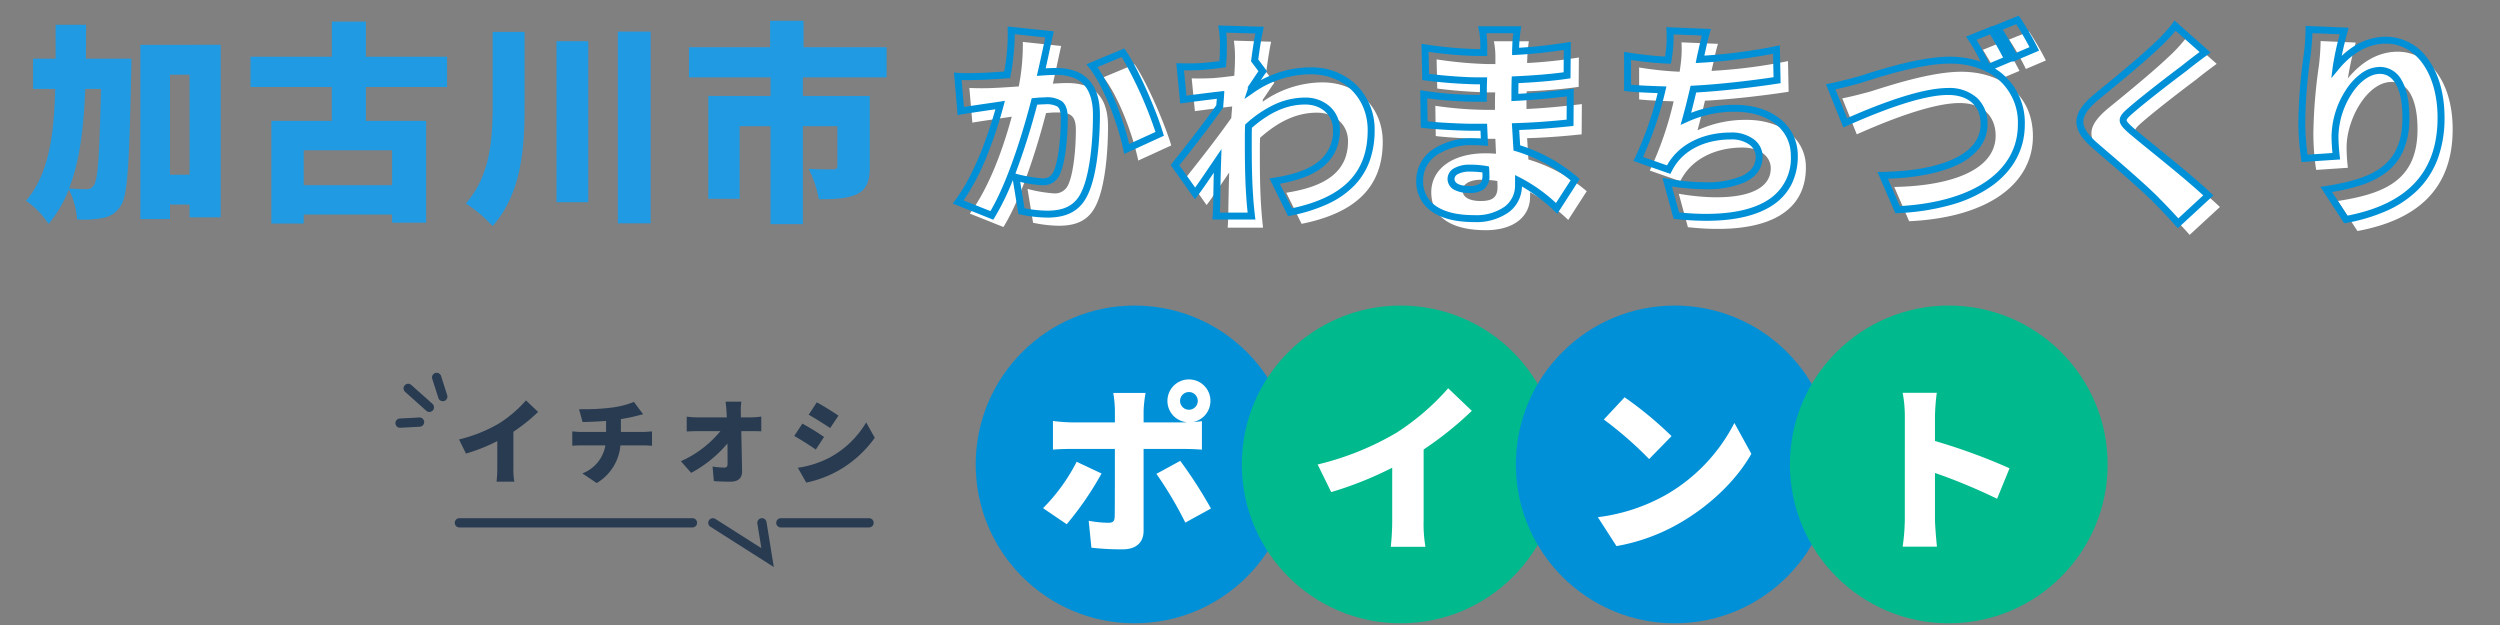 <svg xmlns="http://www.w3.org/2000/svg" xmlns:xlink="http://www.w3.org/1999/xlink" width="540" height="135" viewBox="0 0 540 135"><rect x="0" y="0" width="540" height="135" fill="#808080" stroke="none"/><defs><clipPath id="a"><rect width="540" height="135" transform="translate(409 844)" fill="none"/></clipPath></defs><g transform="translate(-409 -844)"><g clip-path="url(#a)"><g transform="translate(294 -38.5)"><g transform="translate(-512.786 24)"><path d="M-77.188-24.794c-.322,14.168-.644,19.55-1.518,20.746a1.671,1.671,0,0,1-1.564.92c-.828,0-2.208-.046-3.818-.184,2.346-5.934,3.174-13.156,3.5-21.482Zm-3.266-6.532c.046-2.346.046-4.784.046-7.314h-6.578v7.314h-4.876v6.532h4.784c-.276,10.35-1.426,18.4-6.3,24.15A18.723,18.723,0,0,1-88.5,4.37a27.383,27.383,0,0,0,4.37-7.452A17.409,17.409,0,0,1-82.34,3.4a23,23,0,0,0,5.612-.322A5.666,5.666,0,0,0-72.864.368c1.472-2.208,1.794-9.522,2.208-28.75.046-.828.046-2.944.046-2.944Zm18.17,25.07v-21.62h4.232v21.62Zm-6.394-28.06V3.312h6.394V.184h4.232v2.76h6.716v-37.26ZM-14.306-4H-33.4v-7.544h19.09ZM-2.438-25.208V-31.74H-19.964v-7.59h-7.36v7.59H-44.9v6.532h17.572v7.314H-40.388V4.278H-33.4V2.346h19.09V4.094h7.36V-17.894H-19.964v-7.314ZM7.406-37.122v16.054c0,7.452-.6,15.18-5.8,21.022a29.625,29.625,0,0,1,5.8,4.876c6.256-7.084,6.9-16.79,6.9-25.852v-16.1Zm13.8,2.024V-.322H28.06V-35.1Zm13.248-2.07v41.4h7.084v-41.4Zm58.052,9.89V-33.81H74.566v-5.7H67.344v5.7H49.818v6.532H67.436v4H54V-1.058h6.762V-16.744h6.67V4.416h6.992v-21.16H81.88v8.6c0,.552-.276.736-1.012.736-.644,0-3.358,0-5.2-.138A24.643,24.643,0,0,1,77.878-.966c3.4,0,6.072-.092,8.234-1.1,2.116-1.012,2.76-2.852,2.76-5.934V-23.276H74.428v-4Z" transform="translate(726.786 902.5)" fill="#209ae3"/></g><g transform="translate(-241.786 24.933)"><path d="M-143.29-36.57l-8.28-.874a46.566,46.566,0,0,1-.874,9.614c-2.07.138-3.956.276-5.29.322a52.505,52.505,0,0,1-5.382,0l.644,7.5c1.518-.276,4.186-.644,5.658-.874.644-.092,1.656-.23,2.852-.414-1.7,6.3-4.692,15.042-9.062,20.93l7.268,2.9c3.91-6.3,7.36-17.434,9.2-24.61q1.38-.138,2.208-.138c2.852,0,4.232.414,4.232,3.772,0,4.278-.552,9.66-1.7,11.96a3.114,3.114,0,0,1-3.128,1.748,29.918,29.918,0,0,1-5.612-.966l1.2,7.314a27.96,27.96,0,0,0,5.612.644c3.726,0,6.44-1.15,8-4.462,1.978-4.048,2.576-11.592,2.576-16.974,0-6.9-3.5-9.384-8.786-9.384-.828,0-1.886.046-3.128.138.276-1.2.552-2.484.828-3.726C-143.98-33.442-143.612-35.19-143.29-36.57Zm15.87,3.956-6.716,2.806c3.312,4.232,6.394,12.65,7.5,17.986l7.13-3.266C-120.842-19.55-124.614-28.474-127.42-32.614Zm21.666-.6c0,.46-.046,1.61-.138,3.082-1.748.23-3.4.414-4.646.506-1.932.092-3.082.092-4.554.046l.69,7.084c2.392-.322,5.658-.736,8.05-1.012-.046.828-.138,1.656-.184,2.484-2.76,3.956-7.084,9.476-9.66,12.7l4.324,6.118c1.288-1.7,3.128-4.462,4.876-7.038-.092,2.9-.138,5.336-.184,8.1,0,.736-.046,2.622-.138,3.818h7.636c-.138-1.15-.322-3.128-.368-3.956-.322-4.416-.322-8.924-.322-12.42,0-.966,0-1.978.046-3.036,3.68-3.266,7.636-5.428,12.282-5.428,3.772,0,6.716,2.53,6.716,6.164,0,6.762-5.106,9.844-13.34,11.132l3.312,6.716C-79.166-.6-73.83-6.532-73.83-15.87c0-7.544-5.566-12.834-13.018-12.834a22.554,22.554,0,0,0-12.926,4.186,1.418,1.418,0,0,0,.046-.46c.828-1.2,1.886-2.852,2.484-3.634l-1.748-2.346c.368-2.76.736-5.106,1.058-6.532l-8.05-.23A25.109,25.109,0,0,1-105.754-33.212ZM-56.58-5.382c0-1.288,1.472-2.3,4.048-2.3a20.963,20.963,0,0,1,3.45.276c.046.552.046,1.012.046,1.334,0,2.346-1.288,2.99-3.634,2.99C-55.062-3.082-56.58-3.864-56.58-5.382Zm14.306-32.2h-7.544a17.6,17.6,0,0,1,.322,3.358v1.564H-51.06a86.783,86.783,0,0,1-11.132-1.012l.138,6.3a106.027,106.027,0,0,0,11.04.828h1.472c-.046,1.242-.046,2.53-.046,3.772h-2.07a79.73,79.73,0,0,1-10.81-.874l.092,6.532c2.9.368,8.188.6,10.626.6H-49.5c.046,1.058.092,2.162.138,3.22-.736-.046-1.472-.092-2.254-.092-7.314,0-11.73,3.5-11.73,8.418,0,5.106,4,8.188,11.776,8.188C-45.494,3.22-42,.276-42-4.048v-.92a35.117,35.117,0,0,1,8.234,5.98l4-6.21a34.97,34.97,0,0,0-12.6-6.854c-.092-1.564-.184-3.128-.276-4.6,4.37-.138,7.728-.414,11.776-.828l.046-6.532c-3.542.414-7.222.828-11.96,1.058,0-1.2,0-2.484.046-3.818,4.416-.184,8.464-.552,11.224-.966l.046-6.348a103.1,103.1,0,0,1-11.178,1.2c0-.506.046-.966.046-1.334C-42.55-35.328-42.412-36.616-42.274-37.582Zm40.848.552-7.866-.322a25.292,25.292,0,0,1-.23,5.106c-.046.368-.092.782-.184,1.242a72.3,72.3,0,0,1-8.74-.92v6.9c2.162.23,4.692.322,7.452.414A73.316,73.316,0,0,1-16.146-9.66l6.578,2.3a12.66,12.66,0,0,1,1.2-1.932c2.576-3.4,7.038-5.336,12.236-5.336,4,0,6.118,2.116,6.118,4.462,0,6.348-10.074,7.222-19.872,5.52l1.978,7.222C7.5,4.232,17.572.368,17.572-10.35c0-6.21-5.336-10.258-12.834-10.258a24.623,24.623,0,0,0-10.58,2.254c.552-1.978,1.1-4.186,1.61-6.394C2.07-25.07,9.43-25.99,13.846-26.68L13.708-33.3A114.366,114.366,0,0,1-2.806-31.188l.138-.69C-2.254-33.534-1.978-35.19-1.426-37.03ZM25.438-25.254l3.128,7.774c5.474-2.438,15.824-6.762,22.218-6.762,5.152,0,7.774,2.99,7.774,7.038,0,7.268-9.246,10.856-21.9,11.086l3.22,7.406C57.27.46,66.608-6.992,66.608-17.066,66.608-26.036,59.8-31,51.106-31c-6.808,0-16.33,3.266-19.642,4.278C29.808-26.266,27.14-25.576,25.438-25.254ZM60.122-37.49,55.8-35.742a62.32,62.32,0,0,1,3.542,6.394l4.37-1.84C62.882-32.8,61.272-35.788,60.122-37.49ZM65.78-39.7,61.456-37.95A51.31,51.31,0,0,1,65.09-31.6l4.324-1.84A65.654,65.654,0,0,0,65.78-39.7Zm40.526,6.992-6.486-5.75a33.369,33.369,0,0,1-4.048,4.37c-3.082,2.944-9.016,7.82-12.7,10.81-4.876,4-5.152,6.762-.46,10.81C86.8-8.878,93.426-3.22,95.956-.552c1.518,1.518,3.036,3.128,4.508,4.784L107-1.794c-4.6-4.37-13.662-11.408-16.7-14.03-2.208-1.978-2.3-2.392-.046-4.324,2.9-2.53,8.648-6.946,11.546-9.108C103.04-30.268,104.6-31.464,106.306-32.706Zm30.038-4.6-7.59-.322a51.149,51.149,0,0,1-.368,5.29,111.328,111.328,0,0,0-1.2,14.674,54.34,54.34,0,0,0,.6,7.866l6.854-.46a38.62,38.62,0,0,1-.276-4.416c0-6.072,4.462-14.122,9.706-14.122,3.266,0,5.612,3.22,5.612,10.212,0,10.9-6.854,13.892-17.2,15.5L136.712,3.4c12.65-2.346,20.562-8.832,20.562-21.988,0-10.4-5.29-16.744-11.868-16.744-4.784,0-8.372,2.852-10.764,5.75A67.581,67.581,0,0,1,136.344-37.306Z" transform="translate(729.286 904.067)" fill="#fff"/><path d="M66.058-40.619l.341.5a65.647,65.647,0,0,1,3.686,6.344l.357.713-5.713,2.431-.069-.141L60.914-29.2A14.114,14.114,0,0,1,62.6-27.971a13.785,13.785,0,0,1,4.756,10.9c0,5.321-2.475,9.9-7.156,13.254A28.48,28.48,0,0,1,51.6.207a50.34,50.34,0,0,1-11.687,1.83l-.517.025L35.527-6.847l1.121-.02c6.379-.116,11.7-1.1,15.386-2.832,3.831-1.805,5.774-4.33,5.774-7.5,0-3.937-2.626-6.288-7.024-6.288-4.563,0-11.935,2.253-21.913,6.7l-.711.316L24.4-25.821l.9-.17c1.55-.293,4.106-.942,5.956-1.455.357-.109.786-.244,1.282-.4,4.022-1.268,12.391-3.907,18.57-3.907a20.4,20.4,0,0,1,6.322.953q.2.065.4.135a44.323,44.323,0,0,0-2.645-4.649l-.534-.771L60.4-38.413l.042.062Zm2.319,6.8c-.738-1.4-1.9-3.458-2.883-4.958L62.6-37.6a56.1,56.1,0,0,1,2.849,5.034Zm-5.708,2.253c-.849-1.618-1.952-3.612-2.837-5l-2.905,1.174c.954,1.52,1.912,3.4,2.706,4.965l.058.115Zm-3.81,2.922a17.812,17.812,0,0,0-7.753-1.613c-5.948,0-14.169,2.592-18.119,3.838-.5.159-.938.3-1.3.407L31.665-26c-1.461.406-3.552.949-5.2,1.3l2.5,6.219c9.814-4.322,17.15-6.512,21.812-6.512a8.907,8.907,0,0,1,6.34,2.211A7.522,7.522,0,0,1,59.308-17.2a8.3,8.3,0,0,1-1.8,5.228,13.1,13.1,0,0,1-4.833,3.633C49.018-6.621,43.891-5.608,37.793-5.4L40.362.512C48.328.067,54.877-1.846,59.329-5.032c4.271-3.056,6.529-7.218,6.529-12.034A12.214,12.214,0,0,0,59.2-28.474l-.206.087ZM99.673-39.588l7.827,6.939-.753.549c-1.705,1.245-3.253,2.429-4.476,3.426l-.025.02c-3.067,2.288-8.661,6.592-11.5,9.072l-.005,0c-.379.325-1.385,1.187-1.389,1.546s.933,1.19,1.441,1.645c1,.864,2.678,2.225,4.619,3.8,4.014,3.258,9.009,7.312,12.1,10.249l.581.552L100.411,5.3,99.9,4.73c-1.455-1.637-2.962-3.236-4.478-4.752l-.014-.014C93-2.58,86.734-7.949,82.588-11.5l-.46-.394c-2.53-2.183-3.648-3.987-3.625-5.85.024-1.919,1.287-3.8,4.1-6.11,6.111-4.965,10.366-8.588,12.651-10.77A33.358,33.358,0,0,0,99.2-38.872Zm5.44,6.827L99.937-37.35a44.943,44.943,0,0,1-3.643,3.8l0,0c-2.313,2.21-6.6,5.86-12.741,10.85-2.434,2-3.528,3.53-3.546,4.966-.017,1.361.969,2.853,3.1,4.694l.458.393C87.73-9.071,94.023-3.678,96.493-1.075c1.358,1.358,2.708,2.782,4.022,4.24L105.895-1.8c-3.073-2.843-7.681-6.583-11.428-9.624-1.953-1.585-3.64-2.955-4.659-3.834l-.01-.009c-1.182-1.059-1.957-1.825-1.946-2.784s.834-1.743,1.909-2.665c2.869-2.5,8.488-6.829,11.576-9.133C102.395-30.709,103.689-31.707,105.114-32.761Zm-212-5.735,9.881.282-.2.889c-.284,1.257-.631,3.384-1.006,6.164l1.9,2.555-.344.45c-.264.345-.638.893-1.033,1.481a23.908,23.908,0,0,1,4.342-1.809,22.343,22.343,0,0,1,6.491-.97,13.924,13.924,0,0,1,9.827,3.8A13.485,13.485,0,0,1-73.08-15.87a19.429,19.429,0,0,1-1.069,6.619,14.97,14.97,0,0,1-3.334,5.345A19.246,19.246,0,0,1-83.155.036a35.129,35.129,0,0,1-8.054,2.54l-.565.113-4.018-8.148,1.008-.158c4.261-.667,7.341-1.768,9.416-3.366a8.3,8.3,0,0,0,3.29-7.025c0-3.137-2.509-5.414-5.966-5.414-3.933,0-7.608,1.6-11.545,5.029-.033.927-.033,1.819-.033,2.685,0,3.554,0,7.977.32,12.365v.013c.045.808.229,2.781.364,3.908l.1.839h-9.291l.062-.808c.09-1.175.136-3.044.136-3.76v-.012c.03-1.794.062-3.582.111-5.53-1.26,1.859-2.511,3.69-3.455,4.937l-.619.818-5.241-7.416.352-.441c1.449-1.811,6.373-8.009,9.51-12.484.023-.353.052-.705.081-1.048q.014-.163.027-.329c-2.141.254-4.886.6-7.138.905l-.771.1-.848-8.707.853.027c.661.021,1.191.03,1.718.03.823,0,1.677-.023,2.767-.075,1.032-.077,2.428-.225,3.98-.422.068-1.191.1-2.054.1-2.418q0-.277,0-.555a20.919,20.919,0,0,0-.22-3.823Zm8.032,1.73-6.266-.179A27.491,27.491,0,0,1-105-33.761q0,.274,0,.549c0,.447-.043,1.587-.139,3.129l-.038.616-.612.081c-1.855.244-3.476.421-4.688.51h-.02c-1.119.053-2,.077-2.848.077-.3,0-.594,0-.913-.009l.532,5.466c2.439-.323,5.277-.678,7.293-.911l.884-.1-.049.889c-.024.424-.059.851-.093,1.263s-.068.818-.091,1.221l-.012.213-.122.175c-2.94,4.214-7.53,10.027-9.337,12.294l3.4,4.809c.983-1.362,2.193-3.149,3.369-4.889l.873-1.29,1.452-2.14-.082,2.585c-.1,3-.141,5.533-.184,8.08,0,.592-.03,1.929-.089,3.06h6c-.119-1.122-.24-2.488-.278-3.158-.324-4.441-.324-8.892-.324-12.468,0-.98,0-1.994.047-3.069l.014-.317.238-.211a24.941,24.941,0,0,1,5.959-4.057,15.806,15.806,0,0,1,6.821-1.56A7.832,7.832,0,0,1-82.77-21.01a6.634,6.634,0,0,1,2.192,5,10.826,10.826,0,0,1-1,4.737A9.71,9.71,0,0,1-84.452-7.8c-2.107,1.624-5.09,2.77-9.1,3.492L-90.94.988C-79.783-1.383-74.58-6.751-74.58-15.87c0-7-5.159-12.084-12.268-12.084a21.7,21.7,0,0,0-12.5,4.053l-1.848,1.276.71-2.131a1.686,1.686,0,0,0,.007-.223v-.234l.133-.193c.315-.455.668-.984,1.01-1.5.42-.629.822-1.232,1.158-1.706l-1.6-2.147.04-.3C-99.411-33.487-99.115-35.4-98.85-36.766ZM128-38.41l9.323.4-.261.915c-.308,1.078-.852,3.218-1.252,5.163a16.88,16.88,0,0,1,2.928-2.246,12.823,12.823,0,0,1,6.665-1.895,11.114,11.114,0,0,1,9,4.776c2.365,3.183,3.615,7.581,3.615,12.718a25.3,25.3,0,0,1-1.482,8.92,18.624,18.624,0,0,1-4.275,6.658,22.587,22.587,0,0,1-6.7,4.518,37.963,37.963,0,0,1-8.723,2.63l-.492.091-5.14-7.877,1.147-.178c5.959-.927,9.59-2.159,12.141-4.12,3.021-2.322,4.428-5.7,4.428-10.641,0-6.013-1.772-9.462-4.862-9.462-2.13,0-4.385,1.618-6.187,4.438a17.657,17.657,0,0,0-2.768,8.934,38.3,38.3,0,0,0,.271,4.331l.089.78L127.151-9l-.1-.68a55.04,55.04,0,0,1-.607-7.98,111.5,111.5,0,0,1,1.2-14.768,50.248,50.248,0,0,0,.362-5.2Zm7.369,1.814-5.882-.25c-.042,1.315-.176,3.053-.36,4.6l0,.014a110.073,110.073,0,0,0-1.189,14.572,53.752,53.752,0,0,0,.491,7.071l5.383-.361c-.133-1.348-.2-2.572-.2-3.72a18.961,18.961,0,0,1,3-9.742,13.409,13.409,0,0,1,3.278-3.632,7.011,7.011,0,0,1,4.173-1.5,5.291,5.291,0,0,1,4.676,2.852c1.119,1.888,1.686,4.617,1.686,8.11a17.471,17.471,0,0,1-1.3,7.1,11.8,11.8,0,0,1-3.718,4.734,18.416,18.416,0,0,1-5.655,2.817,43.15,43.15,0,0,1-6.027,1.41l3.328,5.1c13.092-2.567,19.459-9.492,19.459-21.157,0-9.417-4.572-15.994-11.118-15.994-4.682,0-8.123,2.979-10.186,5.477l-1.643,1.99.32-2.561A64.516,64.516,0,0,1,135.373-36.6Zm-186.13-1.735h9.348l-.122.856c-.157,1.1-.274,2.318-.314,3.268,0,.166-.009.34-.018.523a102.978,102.978,0,0,0,10.281-1.142l.876-.141-.057,7.876-.634.1c-2.786.418-6.619.758-10.606.943-.019.791-.024,1.559-.025,2.31,4.2-.227,7.535-.594,11.122-1.013l.843-.1-.057,8.053-.669.068c-3.765.385-6.976.657-11.056.805.066,1.079.133,2.2.2,3.31a35.959,35.959,0,0,1,12.37,6.848l.5.425-4.852,7.529-.657-.63a35.04,35.04,0,0,0-6.971-5.272A7.123,7.123,0,0,1-44.043,1.8,12.119,12.119,0,0,1-51.566,3.97c-3.976,0-7.085-.78-9.239-2.319a7.788,7.788,0,0,1-3.287-6.619A8.04,8.04,0,0,1-63.2-8.7a8.478,8.478,0,0,1,2.539-2.921,15.175,15.175,0,0,1,9.053-2.51c.506,0,.994.019,1.469.044l-.033-.78c-.013-.3-.025-.6-.038-.892H-51.75c-2.49,0-7.774-.23-10.721-.6l-.646-.082-.114-8.106.905.175a78.4,78.4,0,0,0,10.667.86h1.32c0-.753.005-1.517.023-2.272h-.7a106.582,106.582,0,0,1-11.138-.834l-.637-.084-.172-7.844.888.142a85.673,85.673,0,0,0,11.014,1h.814v-.814a16.724,16.724,0,0,0-.3-3.192Zm7.629,1.5h-5.8a20.833,20.833,0,0,1,.178,2.608v2.314H-51.06A86.549,86.549,0,0,1-61.423-32.8l.1,4.764c3.043.371,7.664.741,10.3.741h2.25l-.029.778c-.046,1.228-.046,2.507-.046,3.744v.75h-2.82a87.668,87.668,0,0,1-10.047-.734l.07,4.973c2.942.318,7.663.517,9.885.517h2.972l.031.717c.023.529.046,1.07.069,1.611s.046,1.081.069,1.609l.036.833-.832-.052c-.745-.047-1.449-.091-2.207-.091a13.716,13.716,0,0,0-8.162,2.217,6.575,6.575,0,0,0-2.818,5.451A6.265,6.265,0,0,0-59.933.43c1.895,1.353,4.71,2.04,8.367,2.04a10.666,10.666,0,0,0,6.6-1.853,5.709,5.709,0,0,0,2.219-4.665V-6.189l1.089.553A34.839,34.839,0,0,1-33.907-.151l3.154-4.894a34.221,34.221,0,0,0-11.824-6.287l-.507-.148-.031-.527c-.09-1.537-.184-3.127-.276-4.6l-.048-.772.773-.024c4.161-.131,7.374-.388,11.054-.757l.035-5.011c-3.522.407-6.885.756-11.168.964l-.786.038v-.787c0-1.228,0-2.5.046-3.844l.024-.695.694-.029c3.887-.162,7.669-.475,10.51-.867l.035-4.82A103.71,103.71,0,0,1-42.6-32.141l-.789.041v-.79c0-.292.014-.568.027-.811.01-.192.019-.373.019-.523v-.031C-43.314-35.012-43.236-35.931-43.128-36.832ZM-152.347-38.28l9.981,1.054-.193.827c-.269,1.152-.576,2.593-.824,3.751l-.141.657c-.092.413-.184.832-.276,1.25-.109.5-.219,1-.331,1.5.828-.048,1.556-.073,2.174-.073,2.987,0,5.308.779,6.9,2.315,1.751,1.691,2.638,4.322,2.638,7.819,0,2.786-.191,12.264-2.651,17.3C-136.648,1.452-139.406,3-143.75,3a28.732,28.732,0,0,1-5.775-.662l-.5-.11-1.2-7.324a53.4,53.4,0,0,1-3.9,8.017l-.331.534-8.757-3.492.581-.783c4.273-5.758,7.153-14.326,8.634-19.571-.467.068-.884.127-1.229.175l-.482.068c-.49.077-1.113.168-1.773.266-1.34.2-2.859.422-3.862.6l-.811.147-.79-9.2.88.068c.618.048,1.286.071,2.041.071s1.512-.022,2.308-.046l.952-.027c1.073-.037,2.489-.133,4.128-.244l.547-.037a44.573,44.573,0,0,0,.761-8.881Zm8.138,2.367-6.6-.7a49.8,49.8,0,0,1-.9,8.912l-.1.577-.585.039-1.133.076c-1.654.112-3.083.209-4.181.247h-.007l-.949.027c-.772.023-1.57.046-2.353.046-.452,0-.875-.008-1.277-.024l.5,5.822c.936-.154,2.07-.321,3.1-.473.659-.1,1.281-.189,1.765-.265h.01l.489-.069c.6-.085,1.432-.2,2.355-.344l1.138-.175-.3,1.112A93.116,93.116,0,0,1-156.8-10.4,50.259,50.259,0,0,1-161.856-.71l5.787,2.308c4.361-7.372,7.814-20.073,8.786-23.864l.13-.508.522-.052c.94-.094,1.708-.142,2.283-.142a5.931,5.931,0,0,1,3.634.776c.932.7,1.348,1.851,1.348,3.746,0,4.345-.55,9.828-1.779,12.291a3.858,3.858,0,0,1-3.8,2.167,26.912,26.912,0,0,1-4.688-.716l.93,5.686a27.027,27.027,0,0,0,4.955.522c3.75,0,6.009-1.244,7.326-4.032l0-.009c1.843-3.772,2.5-11.071,2.5-16.645,0-3.074-.734-5.342-2.18-6.74-1.319-1.274-3.234-1.894-5.856-1.894-.821,0-1.855.046-3.073.136l-1.015.075.229-.992c.183-.793.37-1.644.55-2.466.092-.419.184-.838.276-1.251l.139-.648C-144.658-33.863-144.429-34.934-144.209-35.913Zm-.737,30.425a2.384,2.384,0,0,0,2.452-1.323l0-.01c1.115-2.23,1.623-7.589,1.623-11.625,0-1.782-.425-2.306-.745-2.544a4.94,4.94,0,0,0-2.737-.478c-.418,0-.96.029-1.614.086a149.566,149.566,0,0,1-4.7,14.873l.3.081A29.22,29.22,0,0,0-144.946-5.488ZM-10.087-38.135l9.657.4-.278.925c-.34,1.133-.576,2.211-.8,3.253-.113.514-.228,1.042-.355,1.567a113,113,0,0,0,15.422-2.043l.884-.184.17,8.182-.648.1c-4.309.673-11.421,1.564-17.59,1.91-.356,1.53-.725,3.018-1.088,4.392a25.241,25.241,0,0,1,9.454-1.72,18.39,18.39,0,0,1,5.388.762,13.132,13.132,0,0,1,4.3,2.2A10.139,10.139,0,0,1,17.294-14.9a10.207,10.207,0,0,1,1.028,4.554A13.5,13.5,0,0,1,16.91-4.072,11.828,11.828,0,0,1,12.861.35C9.509,2.569,4.69,3.694-1.462,3.694a61.57,61.57,0,0,1-6.53-.373L-8.5,3.267l-2.425-8.854,1.164.2a48.2,48.2,0,0,0,8.07.749A19.233,19.233,0,0,0,6.267-6c1.995-.951,2.965-2.313,2.965-4.166a3.209,3.209,0,0,0-1.276-2.525,6.5,6.5,0,0,0-4.092-1.187c-4.973,0-9.215,1.837-11.638,5.039l0,0A11.9,11.9,0,0,0-8.905-7.009l-.3.57-8-2.8.391-.766a72.113,72.113,0,0,0,4.87-13.89c-2.542-.088-4.683-.184-6.582-.386l-.671-.071v-8.457l.871.143a73.826,73.826,0,0,0,7.988.883c.02-.143.037-.282.054-.419l.017-.139a24.608,24.608,0,0,0,.225-4.971Zm7.682,1.816-6.1-.25a27.025,27.025,0,0,1-.27,4.416l-.017.137c-.042.342-.09.729-.176,1.159l-.125.624-.636-.022a71.443,71.443,0,0,1-7.965-.792V-25.7c1.919.174,4.114.257,6.727.344l.92.031-.215.894A79.113,79.113,0,0,1-15.1-10.088l5.174,1.809a11.536,11.536,0,0,1,.955-1.469c2.71-3.578,7.386-5.63,12.832-5.63a7.961,7.961,0,0,1,5.028,1.515,4.68,4.68,0,0,1,1.84,3.7c0,2.42-1.321,4.329-3.819,5.52a20.38,20.38,0,0,1-8.6,1.511,48.4,48.4,0,0,1-7.166-.582l1.534,5.6c2.063.207,4.032.311,5.862.311C4.39,2.194,8.93,1.153,12.033-.9a10.63,10.63,0,0,0,4.789-9.449c0-5.687-4.856-9.508-12.084-9.508A23.94,23.94,0,0,0-5.535-17.67l-1.459.655.43-1.541c.526-1.886,1.08-4.085,1.6-6.36l.127-.553.566-.029c5.941-.3,12.9-1.15,17.353-1.824l-.106-5.069A115.836,115.836,0,0,1-2.765-30.439l-.966.053L-3.4-32.06c.15-.6.28-1.194.418-1.823C-2.805-34.669-2.628-35.475-2.405-36.319Zm-124.738,2.777.344.508c2.958,4.365,6.72,13.417,8.01,17.732l.187.625-8.579,3.93-.191-.922c-1.145-5.532-4.208-13.656-7.354-17.676l-.606-.775ZM-120.42-15.5a87.346,87.346,0,0,0-7.285-16.187l-5.26,2.2c2.9,4.146,5.63,11.293,6.86,16.593Zm67.888,7.063a21.812,21.812,0,0,1,3.573.286l.576.1.048.582c.049.583.049,1.072.049,1.4a3.427,3.427,0,0,1-1.242,2.978,5.1,5.1,0,0,1-3.142.762,6.559,6.559,0,0,1-3.222-.679A2.66,2.66,0,0,1-57.33-5.382a2.647,2.647,0,0,1,1.422-2.276A6.624,6.624,0,0,1-52.532-8.432ZM-49.8-6.755a20.707,20.707,0,0,0-2.737-.177,5.244,5.244,0,0,0-2.6.56,1.232,1.232,0,0,0-.694.99c0,1.4,2.21,1.55,3.16,1.55A3.921,3.921,0,0,0-50.419-4.3c.272-.2.633-.6.633-1.771C-49.786-6.26-49.786-6.49-49.8-6.755Z" transform="translate(726.786 901.567)" fill="#0090d8"/></g></g><g transform="translate(18.875 -3)"><g transform="translate(613.376 908.837)"><circle cx="34.316" cy="34.316" r="34.316" transform="translate(-12.5 4.163)" fill="#0090d8"/><circle cx="34.316" cy="34.316" r="34.316" transform="translate(44.979 4.163)" fill="#00b98d"/><circle cx="34.316" cy="34.316" r="34.316" transform="translate(104.173 4.163)" fill="#0090d8"/><circle cx="34.316" cy="34.316" r="34.316" transform="translate(163.368 4.163)" fill="#00b98d"/><path d="M-76.557-29.484A1.914,1.914,0,0,1-74.646-31.4a1.914,1.914,0,0,1,1.911,1.911,1.914,1.914,0,0,1-1.911,1.911A1.914,1.914,0,0,1-76.557-29.484Zm-2.73,0a4.6,4.6,0,0,0,4.212,4.6,8.483,8.483,0,0,1-.975.039h-8.385v-2.574a27.639,27.639,0,0,1,.429-3.783h-6.981a24.985,24.985,0,0,1,.351,3.744v2.613H-100a34.821,34.821,0,0,1-4.017-.312v6.2c1.131-.117,2.847-.156,4.017-.156h9.36c0,1.755,0,13.533-.039,14.625-.039,1.014-.39,1.326-1.365,1.326a24.991,24.991,0,0,1-4.251-.429l.585,5.811a54.871,54.871,0,0,0,6.786.351c3,0,4.485-1.6,4.485-3.978V-19.11h8.424c1.131,0,2.847.039,4.173.156v-6.162c-.507.078-1.209.156-1.911.195A4.645,4.645,0,0,0-70-29.484a4.627,4.627,0,0,0-4.641-4.641A4.627,4.627,0,0,0-79.287-29.484ZM-93.522-13.806-98.9-16.341a39.708,39.708,0,0,1-7.254,10.023l5.109,3.471A67.914,67.914,0,0,0-93.522-13.806Zm17-2.73-5.148,2.808A81.686,81.686,0,0,1-75.426-3.2l5.538-3.042A96.609,96.609,0,0,0-76.518-16.536Zm29.679.78,2.925,5.967a77.44,77.44,0,0,0,13.182-5.265V-3.627a52.654,52.654,0,0,1-.312,5.655h7.488a29.125,29.125,0,0,1-.39-5.655V-18.993a75.057,75.057,0,0,0,10.413-8.346l-5.109-4.875A52.45,52.45,0,0,1-29.8-22.62,61.813,61.813,0,0,1-46.839-15.756Zm66.3-14.508-4.485,4.8a81.286,81.286,0,0,1,9.789,8.541L29.6-21.879A78.689,78.689,0,0,0,19.461-30.264Zm-5.772,25.9,4.017,6.24A41.618,41.618,0,0,0,31.668-3.276C38.181-7.1,43.719-12.519,46.839-18.057l-3.666-6.669a37.686,37.686,0,0,1-14.9,15.6A40.133,40.133,0,0,1,13.689-4.368Zm66.3.468a43.782,43.782,0,0,1-.468,5.889h7.41C86.736.234,86.5-2.847,86.5-3.9V-13.923A121.63,121.63,0,0,1,99.918-8.346l2.691-6.591A128.941,128.941,0,0,0,86.5-20.826v-5.343a46.367,46.367,0,0,1,.39-5.07H79.521a27.245,27.245,0,0,1,.468,5.07Z" transform="translate(108.203 54.244)" fill="#fff"/></g><g transform="translate(12.298 6.175)"><g transform="translate(-73.448 -83.238)"><g transform="matrix(-0.07, -0.998, 0.998, -0.07, 535.445, 1015.22)"><g transform="translate(-2.462 2.317)"><path d="M0,5.276a1,1,0,0,1-.717-.3A1,1,0,0,1-.7,3.56L3.694-.716A1,1,0,0,1,5.108-.7,1,1,0,0,1,5.089.716L.7,4.993A1,1,0,0,1,0,5.276Z" transform="translate(5.034 2.178)" fill="#283b51"/><path d="M0,5.211H-.016A1,1,0,0,1-1,4.194L-.93-.016A1,1,0,0,1,.086-1,1,1,0,0,1,1.069.016L1,4.227A1,1,0,0,1,0,5.211Z" transform="translate(1.995 -0.095)" fill="#283b51"/><path d="M0,2.034a1,1,0,0,1-.971-.762A1,1,0,0,1-.238.062L3.983-.971a1,1,0,0,1,1.209.733A1,1,0,0,1,4.459.971L.238,2A1,1,0,0,1,0,2.034Z" transform="translate(7.138 8.475)" fill="#283b51"/></g></g></g><g transform="translate(-77.395 -81.349)"><g transform="translate(-102.281 -18.751)"><path d="M-45.02-8.08l1.5,3.06a39.713,39.713,0,0,0,6.76-2.7v5.86a27,27,0,0,1-.16,2.9h3.84a14.936,14.936,0,0,1-.2-2.9V-9.74a38.491,38.491,0,0,0,5.34-4.28l-2.62-2.5a26.9,26.9,0,0,1-5.72,4.92A31.7,31.7,0,0,1-45.02-8.08Zm25.92-6.54.76,2.78c1.26-.02,3.22-.1,5.08-.24V-9.7h-5.4c-.64,0-1.3-.06-1.9-.12v3.1c.54-.04,1.32-.08,1.92-.08h5.24A7.945,7.945,0,0,1-18.38-.74l3.1,2.08A10.539,10.539,0,0,0-10.16-6.8h4.94c.58,0,1.28.04,1.88.08v-3.1c-.46.04-1.52.12-1.94.12h-4.78v-2.78c1.06-.16,2.08-.36,3.02-.6.36-.08.96-.24,1.78-.44l-1.98-2.66a19.573,19.573,0,0,1-4.98,1.24A47.991,47.991,0,0,1-19.1-14.62Zm35.06-1.62H12.54c.1.6.16,1.32.22,2.24.02.38.04.76.06,1.16H6.58A21.661,21.661,0,0,1,4.16-13v3.2c.74-.04,1.74-.08,2.5-.08h4.78A23.274,23.274,0,0,1,2.9-3.38L5.12-.86a26.751,26.751,0,0,0,7.84-6.36c.02,1.68.02,3.2.02,4.38,0,.58-.2.84-.66.84a18.688,18.688,0,0,1-2.58-.22L10.02.92c1.22.08,2.3.12,3.62.12,1.7,0,2.5-.84,2.48-2.26-.04-2.8-.12-5.8-.18-8.66h2.22c.56,0,1.38.02,2.1.04v-3.18a18.2,18.2,0,0,1-2.28.18H15.86c0-.4-.02-.78-.02-1.16A14.02,14.02,0,0,1,15.96-16.24Zm16.3.14L30.5-13.42c1.4.78,3.44,2.08,4.64,2.88l1.8-2.68C35.8-14,33.66-15.34,32.26-16.1ZM28.16-1.96l1.82,3.2a24.4,24.4,0,0,0,6.7-2.46,24.533,24.533,0,0,0,8.1-7.22l-1.86-3.32a20.405,20.405,0,0,1-7.9,7.6A21.763,21.763,0,0,1,28.16-1.96Zm.98-9.54L27.38-8.82c1.42.76,3.44,2.08,4.66,2.92l1.78-2.72A54.449,54.449,0,0,0,29.14-11.5Z" transform="translate(701.676 1043.925)" fill="#283b51"/></g><g transform="translate(-77.434 -2.897)"><path d="M-1124.129-991.454l-13.693-8.7a1,1,0,0,1-.308-1.38,1,1,0,0,1,1.38-.308l9.935,6.314-.859-5.31a1,1,0,0,1,.828-1.147,1,1,0,0,1,1.147.828Z" transform="translate(1823.924 2039)" fill="#283b51"/><path d="M-1141.8-1000h-50.34a1,1,0,0,1-1-1,1,1,0,0,1,1-1h50.34a1,1,0,0,1,1,1A1,1,0,0,1-1141.8-1000Z" transform="translate(1824.025 2039)" fill="#283b51"/><path d="M-1173.1-1000h-19.045a1,1,0,0,1-1-1,1,1,0,0,1,1-1h19.045a1,1,0,0,1,1,1A1,1,0,0,1-1173.1-1000Z" transform="translate(1893.466 2039)" fill="#283b51"/></g></g></g></g></g></g></svg>
